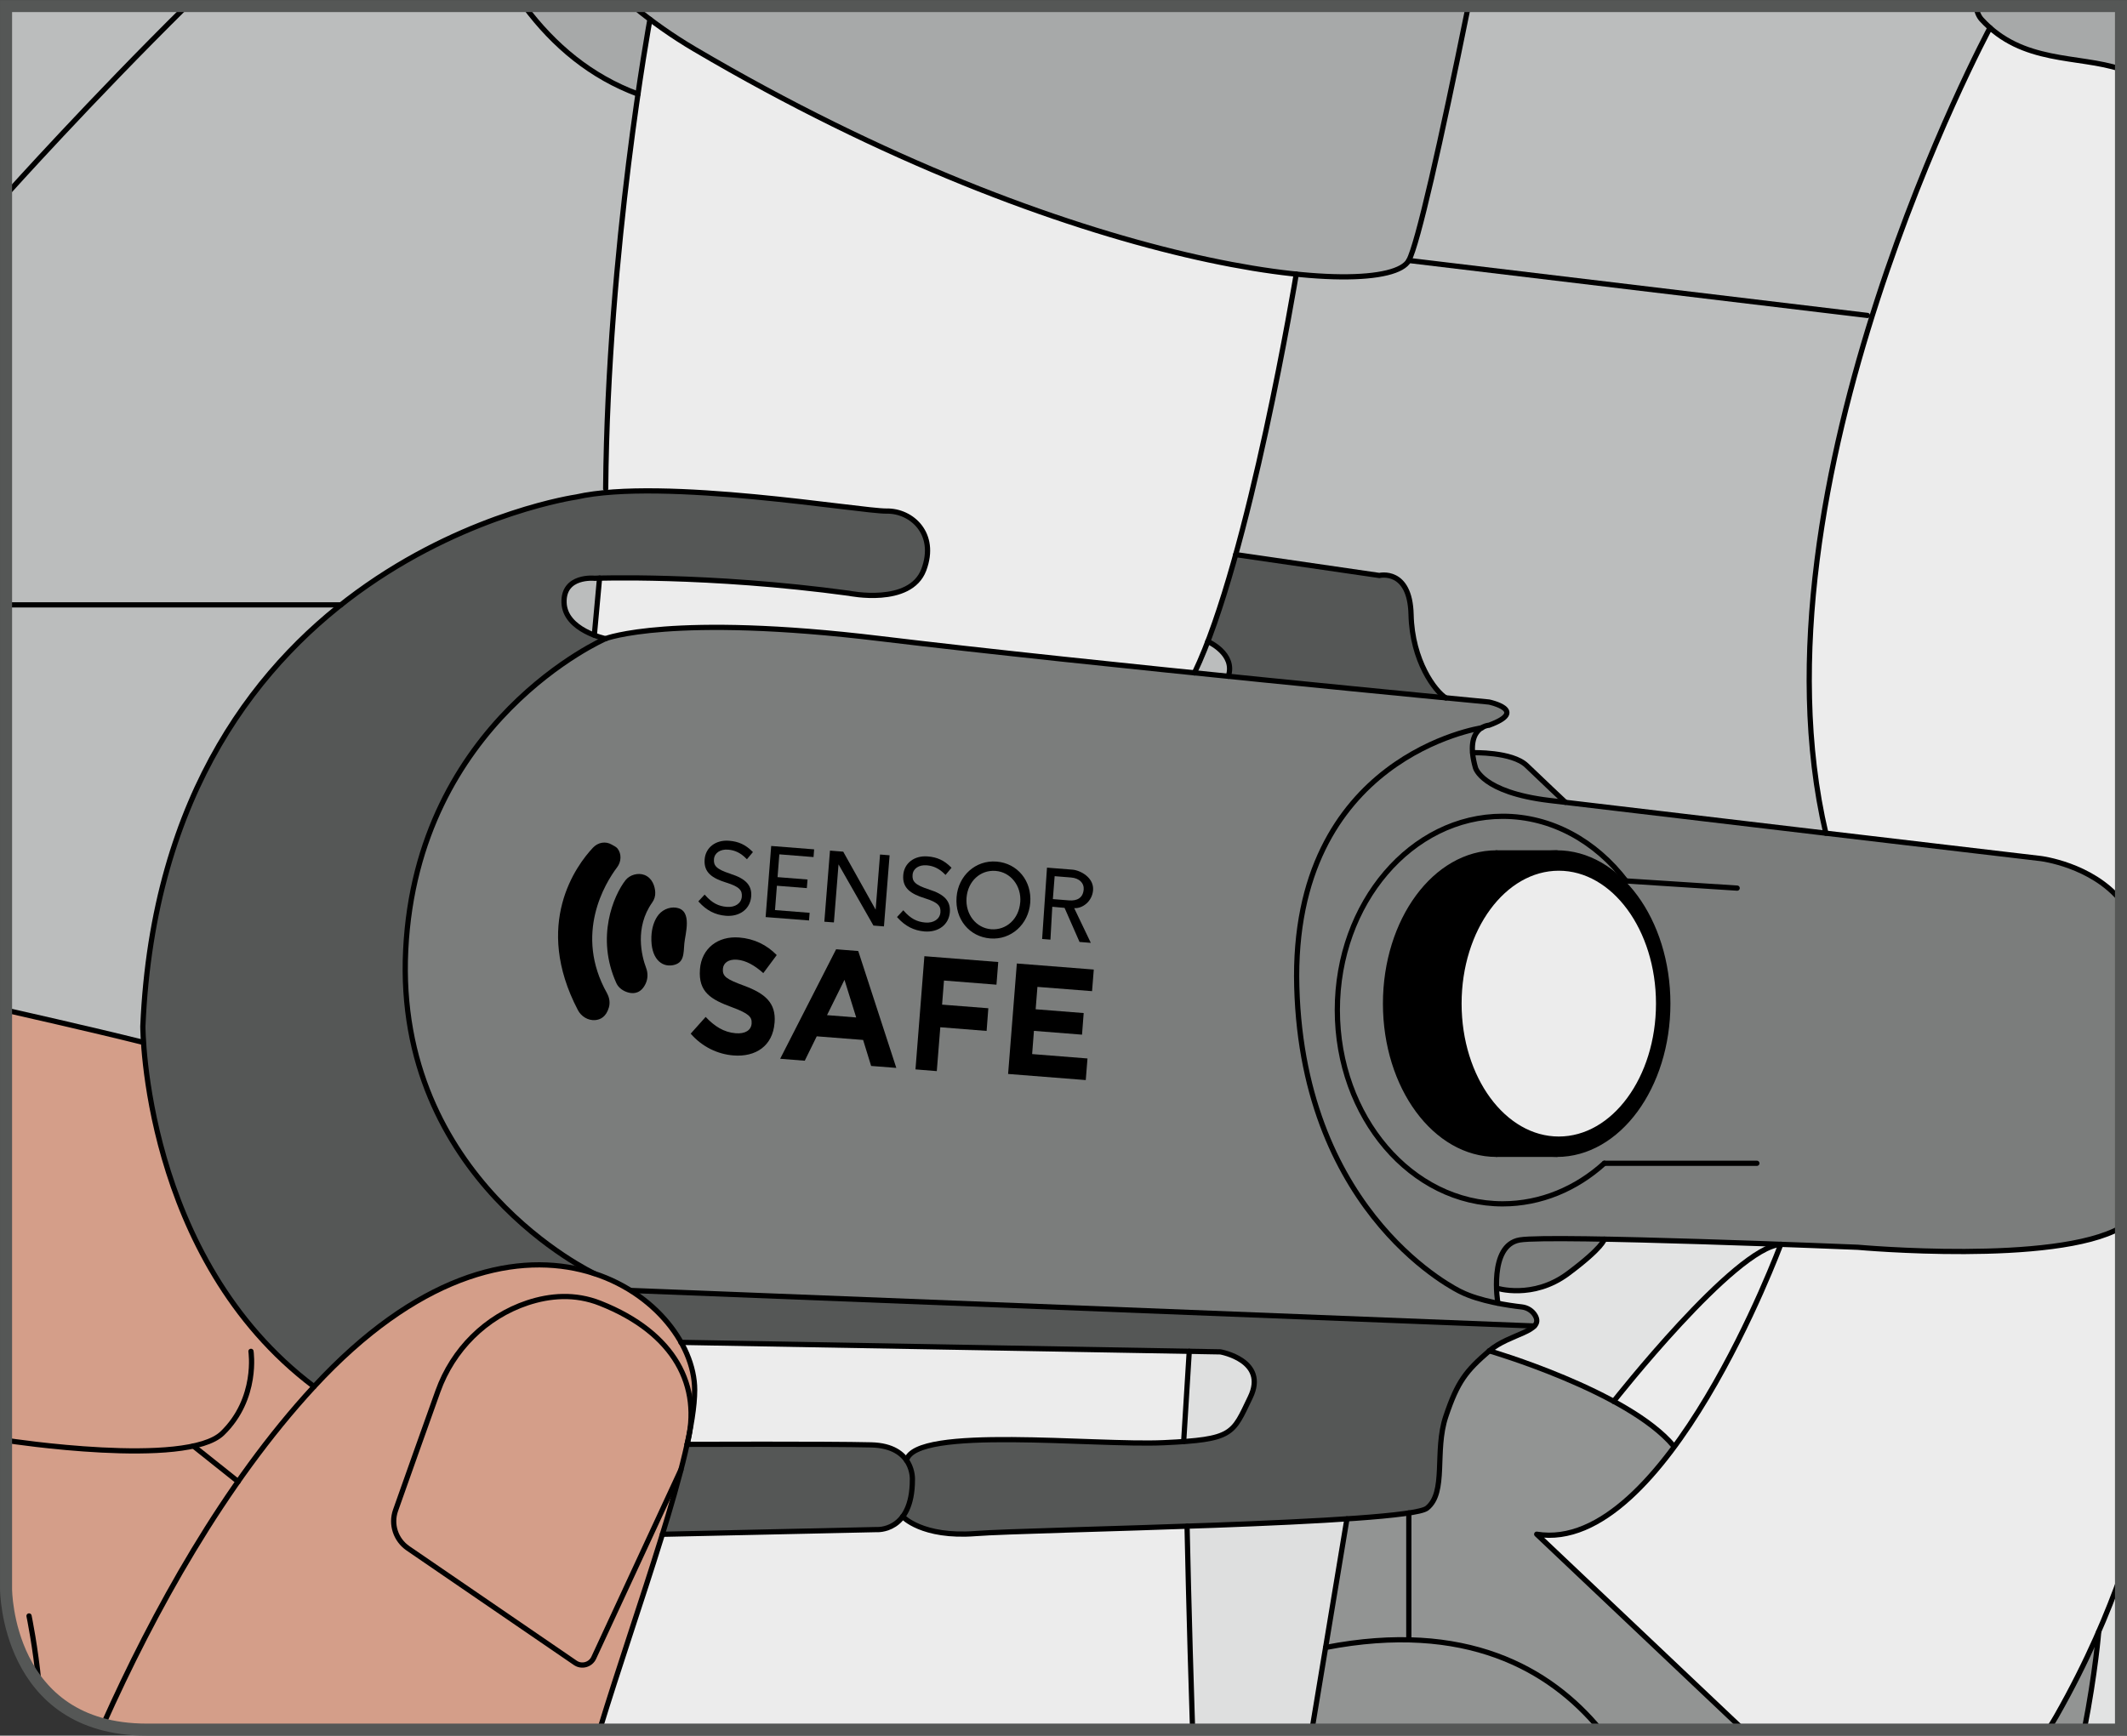 <?xml version="1.0" encoding="UTF-8"?>
<!DOCTYPE svg PUBLIC "-//W3C//DTD SVG 1.1//EN" "http://www.w3.org/Graphics/SVG/1.1/DTD/svg11.dtd">
<!-- Creator: CorelDRAW 2018 (64-Bit) -->
<svg xmlns="http://www.w3.org/2000/svg" xml:space="preserve" width="31.086mm" height="25.374mm" version="1.1" style="shape-rendering:geometricPrecision; text-rendering:geometricPrecision; image-rendering:optimizeQuality; fill-rule:evenodd; clip-rule:evenodd"
viewBox="0 0 358.24 292.41"
 xmlns:xlink="http://www.w3.org/1999/xlink">
 <rect x="0" y="0" width="358.24" height="292.41" fill="#333333" stroke="none"/>
 <defs>
  <style type="text/css">
   <![CDATA[
    .str3 {stroke:#555756;stroke-width:2.03;stroke-miterlimit:4}
    .str0 {stroke:black;stroke-width:0.88;stroke-linecap:round;stroke-miterlimit:4}
    .str1 {stroke:black;stroke-width:0.88;stroke-linecap:round;stroke-miterlimit:4}
    .str2 {stroke:black;stroke-width:0.88;stroke-linecap:round;stroke-linejoin:round;stroke-miterlimit:4}
    .fil10 {fill:none;fill-rule:nonzero}
    .fil6 {fill:black;fill-rule:nonzero}
    .fil7 {fill:#555756;fill-rule:nonzero}
    .fil2 {fill:#7B7D7C;fill-rule:nonzero}
    .fil5 {fill:#929493;fill-rule:nonzero}
    .fil3 {fill:#A7A9A9;fill-rule:nonzero}
    .fil4 {fill:#BBBDBD;fill-rule:nonzero}
    .fil9 {fill:#D49E89;fill-rule:nonzero}
    .fil8 {fill:#DEDFDF;fill-rule:nonzero}
    .fil0 {fill:#E2E3E3;fill-rule:nonzero}
    .fil1 {fill:#ECECEC;fill-rule:nonzero}
   ]]>
  </style>
 </defs>
 <g id="Слой_x0020_1">
  <path class="fil0" d="M351.05 291.39c1.88,-9.62 2.41,-16.35 2.42,-16.47l0 0c1.56,-3.57 2.79,-6.79 3.75,-9.52l0 25.98 -6.17 0z"/>
  <path class="fil1" d="M357.22 265.41c-0.96,2.73 -2.19,5.94 -3.75,9.52l0 0c-1.88,4.3 -4.23,9.12 -7.13,14.23 -0.44,0.77 -0.9,1.52 -1.38,2.24l-51.37 0 -34.76 -32.91c8.41,1.38 16.47,-5.65 23.19,-14.77 10.63,-14.42 17.91,-34.08 17.91,-34.08 7.55,0.27 13,0.5 13,0.5 0,0 33.15,3.01 44.29,-3.34l0 58.61z"/>
  <path class="fil2" d="M280.9 169.08c0,-14.02 -8.37,-25.39 -18.69,-25.39l-10.16 0c-10.33,0 -18.69,11.37 -18.69,25.39 0,14.02 8.37,25.39 18.69,25.39l10.16 0c10.32,0 18.69,-11.37 18.69,-25.39zm76.32 37.72l0 -55.07c-4.97,-6.06 -13.51,-7.08 -13.51,-7.08 0,0 -17.23,-2.03 -36.19,-4.27 -16.9,-2 -35.17,-4.15 -43.87,-5.2 -1.04,-0.12 -1.94,-0.23 -2.69,-0.32 -11.42,-1.37 -12.46,-5.52 -12.46,-5.52 -0.27,-0.97 -0.42,-1.8 -0.48,-2.53 -0.22,-2.56 0.73,-3.7 1.58,-4.22 0,0 -32.24,4.72 -31.19,43.63 1.05,38.91 27.61,51.38 27.61,51.38 1.83,0.91 4.18,1.54 6.27,1.95 0,0 -0.18,-1.07 -0.22,-2.54 -0.09,-2.96 0.35,-7.53 3.93,-8.13 1.57,-0.26 7.14,-0.26 14.23,-0.13 9.17,0.17 20.88,0.56 29.72,0.88 7.55,0.27 13,0.5 13,0.5 0,0 33.15,3.01 44.29,-3.34z"/>
  <path class="fil1" d="M357.22 151.73c-4.97,-6.06 -13.51,-7.09 -13.51,-7.09 0,0 -17.23,-2.03 -36.19,-4.27 -13.76,-58.7 27.65,-135.7 27.65,-135.7 6.71,5.94 15.3,4.74 22.05,6.98l0 140.08z"/>
  <path class="fil3" d="M357.22 11.66c-6.75,-2.25 -15.34,-1.04 -22.05,-6.98 -0.49,-0.43 -0.97,-0.9 -1.43,-1.41 -0.47,-0.52 -0.79,-1.28 -0.97,-2.25l24.45 0 0 10.64z"/>
  <path class="fil4" d="M237.28 43.88c1.48,-2.69 5.34,-19.67 10.03,-42.87l85.46 0c0.18,0.96 0.5,1.73 0.97,2.25 0.47,0.51 0.94,0.98 1.43,1.41 0,0 -41.41,76.99 -27.65,135.7 -16.89,-1.99 -35.17,-4.15 -43.87,-5.2l0 -0.01c0,0 -4.06,-3.82 -6.53,-6.19 -2.47,-2.37 -9.1,-2.16 -9.1,-2.16 -0.21,-2.56 0.73,-3.7 1.58,-4.21 0.63,-0.38 1.2,-0.41 1.2,-0.41 6.76,-2.49 0,-3.91 0,-3.91 0,0 -2.7,-0.26 -7.29,-0.7l0 0c-1.79,-1.09 -5.68,-6.21 -5.86,-14.04 -0.17,-7.83 -5.34,-6.58 -5.34,-6.58l-24.18 -3.52c5.93,-21.36 10.19,-47.26 10.19,-47.26l0 0c10.85,1.13 17.64,0.1 18.95,-2.29z"/>
  <path class="fil5" d="M353.47 274.92c-0.01,0.11 -0.54,6.85 -2.42,16.47l-6.1 0c0.48,-0.72 0.94,-1.47 1.38,-2.24 2.91,-5.1 5.26,-9.92 7.13,-14.22z"/>
  <path class="fil5" d="M271.79 236.08c4.07,2.21 7.78,4.76 10.1,7.52l0.14 0.11c-6.72,9.12 -14.79,16.14 -23.2,14.77l34.76 32.91 -24.06 0c-8.52,-10.31 -22.72,-18.39 -46.25,-13.84l3.59 -21.67c7.33,-0.49 12.56,-1.07 13.46,-1.79 3.38,-2.67 1.21,-9.61 3.19,-15.48 1.97,-5.87 3.39,-7.65 7.31,-11.03 0,0 11.45,3.34 20.96,8.51z"/>
  <path class="fil1" d="M299.93 209.63c0,0 -7.28,19.66 -17.91,34.08l-0.14 -0.1c-2.31,-2.76 -6.02,-5.31 -10.1,-7.52 0.16,-0.2 20.42,-25.96 28.15,-26.45z"/>
  <path class="fil0" d="M270.21 208.76c9.17,0.17 20.88,0.56 29.72,0.88 -7.73,0.49 -27.99,26.25 -28.14,26.45 -9.51,-5.17 -20.96,-8.51 -20.96,-8.51 2.52,-2.17 6.35,-2.87 7.59,-4.18 0.45,-0.48 0.56,-1.03 0.15,-1.76 -0.47,-0.82 -1.32,-1.35 -2.26,-1.46 -0.94,-0.11 -2.41,-0.3 -4.02,-0.61 0,0 -0.18,-1.07 -0.23,-2.54 0,0 6.11,1.96 12.05,-2.46 5.93,-4.43 6.11,-5.8 6.11,-5.8z"/>
  <path class="fil5" d="M220.97 291.39l48.55 0c-8.52,-10.31 -22.72,-18.39 -46.25,-13.84l-2.3 13.84z"/>
  <path class="fil6" d="M279.35 169.08c0,-12.61 -7.53,-22.83 -16.81,-22.83 -9.28,0 -16.81,10.22 -16.81,22.83 0,12.61 7.53,22.83 16.81,22.83 9.28,0 16.81,-10.22 16.81,-22.83zm-17.14 -25.39c10.32,0 18.69,11.37 18.69,25.39 0,14.02 -8.37,25.39 -18.69,25.39 -10.33,0 -18.69,-11.37 -18.69,-25.39 0,-14.02 8.37,-25.39 18.69,-25.39z"/>
  <path class="fil1" d="M262.54 146.25c9.28,0 16.81,10.22 16.81,22.83 0,12.61 -7.53,22.83 -16.81,22.83 -9.29,0 -16.81,-10.22 -16.81,-22.83 0,-12.61 7.53,-22.83 16.81,-22.83z"/>
  <path class="fil3" d="M247.3 1.02c-4.69,23.2 -8.55,40.18 -10.03,42.87 -1.32,2.39 -8.1,3.42 -18.95,2.29 -21.45,-2.22 -58.8,-12.83 -101.32,-37.89 -2.67,-1.57 -5.17,-3.25 -7.53,-5.02l0 0c-0.97,-0.73 -1.91,-1.49 -2.84,-2.25l140.67 0z"/>
  <path class="fil2" d="M270.21 208.76c0,0 -0.18,1.37 -6.11,5.8 -5.93,4.42 -12.05,2.46 -12.05,2.46 -0.09,-2.96 0.36,-7.53 3.93,-8.13 1.57,-0.26 7.14,-0.26 14.23,-0.13z"/>
  <path class="fil2" d="M263.66 135.17l0 0.01c-1.04,-0.12 -1.94,-0.23 -2.69,-0.32 -11.42,-1.37 -12.46,-5.52 -12.46,-5.52 -0.27,-0.97 -0.43,-1.81 -0.49,-2.53 0,0 6.64,-0.21 9.1,2.16 2.47,2.37 6.53,6.19 6.53,6.19z"/>
  <path class="fil6" d="M252.05 143.69l10.16 0c-10.33,0 -18.69,11.37 -18.69,25.39 0,14.02 8.37,25.39 18.69,25.39l-10.16 0c-10.33,0 -18.69,-11.37 -18.69,-25.39 0,-14.02 8.37,-25.39 18.69,-25.39z"/>
  <path class="fil2" d="M258.56 221.63c0.41,0.73 0.31,1.29 -0.15,1.76l-0.02 -0.02 -152.16 -5.94c-1.85,-1.16 -3.91,-2.14 -6.15,-2.88 0,0 -33.65,-15.81 -31.75,-54.49 1.9,-38.67 33.67,-52.46 33.67,-52.46 0,0 11.03,-4.27 46.27,0 14.51,1.76 34.45,3.88 52.89,5.76 1.92,0.2 3.83,0.39 5.72,0.58 15.13,1.54 28.7,2.87 36.63,3.63 4.59,0.44 7.29,0.7 7.29,0.7 0,0 6.77,1.42 0,3.91 0,0 -0.57,0.03 -1.2,0.41 0,0 -32.24,4.72 -31.19,43.63 1.05,38.91 27.61,51.38 27.61,51.38 1.83,0.91 4.18,1.53 6.27,1.94 1.61,0.32 3.08,0.51 4.02,0.61 0.94,0.11 1.79,0.64 2.26,1.46z"/>
  <path class="fil7" d="M199.36 242.87c8.4,-0.59 8.54,-1.89 11.22,-7.46 3,-6.23 -5.03,-7.65 -5.03,-7.65l-5.25 -0.09 -85.57 -1.51c-1.84,-3.28 -4.74,-6.37 -8.49,-8.72l152.16 5.94 0.02 0.02c-1.24,1.31 -5.08,2.01 -7.59,4.18 -3.91,3.38 -5.34,5.16 -7.31,11.03 -1.98,5.87 0.19,12.81 -3.19,15.48 -0.91,0.72 -6.13,1.3 -13.46,1.79 -7.54,0.5 -17.31,0.91 -26.93,1.24 -15.95,0.55 -31.45,0.92 -35.6,1.24 -9.08,0.71 -12.31,-2.87 -12.31,-2.87 0.93,-1.24 1.63,-3.18 1.63,-6.21 0,0 0.11,-1.69 -0.98,-3.26 1.42,-5.87 31.59,-2.44 43.33,-2.97 1.24,-0.06 2.35,-0.12 3.35,-0.19z"/>
  <path class="fil7" d="M243.51 117.58l0 0c-7.92,-0.77 -21.49,-2.09 -36.62,-3.63 1.24,-3.77 -3.33,-5.82 -3.46,-5.87 1.64,-4.28 3.22,-9.32 4.7,-14.64l24.19 3.52c0,0 5.16,-1.25 5.34,6.58 0.18,7.83 4.06,12.95 5.86,14.04z"/>
  <path class="fil8" d="M200.86 291.39c-0.61,-18.51 -0.93,-34.08 -0.93,-34.27 9.61,-0.33 19.39,-0.73 26.93,-1.24l-3.59 21.67 -2.3 13.84 -20.11 0z"/>
  <path class="fil1" d="M208.13 93.44c-1.48,5.32 -3.06,10.35 -4.7,14.64l-0 0c-0.74,1.93 -1.49,3.71 -2.26,5.29 -18.44,-1.89 -38.37,-4 -52.88,-5.77 -35.24,-4.27 -46.28,0 -46.28,0 0,0 -0.83,-0.17 -1.91,-0.59l0.87 -9.62c3.91,-0.09 21.15,-0.29 42.03,2.55 0,0 10.29,2.13 12.58,-3.96 2.29,-6.09 -2.06,-9.96 -6.25,-9.88 -3.77,0.07 -31.2,-4.59 -47.33,-3.12l0 0c0.23,-26.49 3.34,-52.37 5.47,-67.15 1.12,-7.79 1.98,-12.49 1.99,-12.58 2.36,1.77 4.86,3.45 7.53,5.02 42.52,25.06 79.87,35.67 101.32,37.89l0 0c0,0 -4.27,25.9 -10.2,47.26z"/>
  <path class="fil8" d="M205.55 227.75c0,0 8.03,1.42 5.03,7.65 -2.68,5.57 -2.82,6.87 -11.22,7.46l0.94 -15.21 5.26 0.09z"/>
  <path class="fil4" d="M203.43 108.07c0.13,0.06 4.7,2.1 3.46,5.87 -1.89,-0.19 -3.79,-0.39 -5.72,-0.59 0.76,-1.58 1.52,-3.36 2.26,-5.29z"/>
  <path class="fil1" d="M101.01 291.39c3.19,-10.48 7.3,-22.35 10.55,-32.92l36.04 -0.79c0,0 2.63,0.22 4.43,-2.19 0,0 3.23,3.58 12.3,2.87 4.15,-0.32 19.65,-0.69 35.6,-1.24 0,0.19 0.32,15.76 0.93,34.27l-99.85 0z"/>
  <path class="fil1" d="M200.3 227.66l-0.94 15.21c-0.99,0.07 -2.1,0.13 -3.35,0.19 -11.74,0.53 -41.91,-2.91 -43.33,2.97 -0.91,-1.31 -2.64,-2.53 -5.96,-2.61 -7.29,-0.18 -30.99,-0.09 -30.99,-0.09 0,-0 0,-0.01 0,-0.01 0.18,-0.71 0.33,-1.41 0.44,-2.11 0.53,-2.74 0.83,-5.13 0.84,-7.05 0,-2.6 -0.8,-5.37 -2.28,-8.01l85.57 1.51z"/>
  <path class="fil7" d="M149.34 86.11c4.19,-0.08 8.54,3.8 6.25,9.89 -2.29,6.09 -12.58,3.96 -12.58,3.96 -20.88,-2.85 -38.12,-2.65 -42.03,-2.56 -0.55,0.01 -0.83,0.02 -0.83,0.02 0,0 -5.3,-0.55 -5.14,4.11 0.11,3.05 3.06,4.7 5.1,5.48 1.08,0.41 1.91,0.59 1.91,0.59 0,0 -31.77,13.78 -33.66,52.46 -1.9,38.67 31.74,54.49 31.74,54.49 -11.86,-3.88 -28.83,-0.83 -47.2,19.06 -24.31,-18.3 -28.12,-48.88 -28.72,-58.03 -0.11,-1.7 -0.11,-2.66 -0.11,-2.66 1.56,-36.33 17.05,-58.1 33.36,-71.01 19.25,-15.25 39.64,-18.17 39.64,-18.17 1.48,-0.33 3.14,-0.58 4.95,-0.74 16.13,-1.48 43.56,3.18 47.33,3.11z"/>
  <path class="fil7" d="M152.68 246.02c1.09,1.57 0.98,3.26 0.98,3.26 0,3.03 -0.7,4.97 -1.63,6.21 -1.79,2.41 -4.43,2.19 -4.43,2.19l-36.03 0.79c1.18,-3.83 2.25,-7.49 3.12,-10.86l0 0c0.39,-1.5 0.74,-2.93 1.04,-4.29 0,0 23.7,-0.09 31,0.09 3.32,0.08 5.05,1.3 5.96,2.61z"/>
  <path class="fil9" d="M114.72 226.15c1.48,2.64 2.28,5.41 2.28,8.01 0,1.93 -0.3,4.31 -0.83,7.05 1.39,-8.91 -3.35,-17.02 -15.08,-21.66 -4.26,-1.69 -8.49,-1.31 -12.22,-0.08 -7.06,2.35 -12.59,7.89 -15.1,14.9 -2.19,6.13 -5.36,14.98 -7.14,20.07 -0.83,2.37 0.03,4.99 2.1,6.4l28.17 19.29c1.08,0.74 2.56,0.33 3.11,-0.85l14.69 -31.67c-0.87,3.36 -1.94,7.02 -3.12,10.85 -3.25,10.56 -7.36,22.43 -10.56,32.91l-76.3 0 0 0c-2.75,0 -5.17,-0.32 -7.32,-0.88 5.92,-13.23 13.48,-27.75 22.71,-40.91 3.96,-5.65 8.22,-11.05 12.79,-15.99 18.37,-19.88 35.35,-22.94 47.21,-19.06 2.24,0.73 4.3,1.71 6.15,2.87 3.75,2.35 6.65,5.44 8.48,8.72z"/>
  <path class="fil9" d="M101.09 219.55c11.72,4.64 16.46,12.75 15.07,21.66 -0.13,0.68 -0.28,1.39 -0.44,2.11 0,0 0,0 0,0 -0.3,1.37 -0.65,2.8 -1.04,4.3l0 0 -14.68 31.67c-0.55,1.19 -2.03,1.59 -3.11,0.85l-28.17 -19.29c-2.07,-1.41 -2.93,-4.04 -2.1,-6.4 1.79,-5.1 4.95,-13.95 7.14,-20.07 2.5,-7 8.04,-12.55 15.1,-14.9 3.72,-1.24 7.95,-1.61 12.22,0.08z"/>
  <path class="fil3" d="M109.47 3.26l0 0c-0.02,0.09 -0.87,4.8 -1.99,12.58l-0.02 -0c-7.88,-2.92 -14.16,-8.11 -19.16,-14.83l18.34 0c0.92,0.76 1.86,1.52 2.84,2.25z"/>
  <path class="fil4" d="M107.46 15.84l0.03 0c-2.13,14.78 -5.24,40.65 -5.47,67.14l0 0c-1.81,0.17 -3.48,0.41 -4.95,0.74 0,0 -20.4,2.92 -39.64,18.17l-56.1 0 0 -69.41c0,0 14.09,-15.69 30.09,-31.47l56.89 0c4.99,6.72 11.28,11.9 19.16,14.83z"/>
  <path class="fil4" d="M100.97 97.39l-0.87 9.62c-2.04,-0.78 -5,-2.44 -5.1,-5.48 -0.16,-4.67 5.14,-4.11 5.14,-4.11 0,0 0.28,-0.01 0.83,-0.02z"/>
  <path class="fil4" d="M31.41 1.02c-16,15.78 -30.09,31.47 -30.09,31.47l0 -31.47 30.09 0z"/>
  <path class="fil4" d="M1.31 101.9l56.1 0c-16.31,12.92 -31.8,34.68 -33.36,71.01 0,0 0,0.96 0.11,2.66l-0.11 0.01c-8.54,-2.14 -22.74,-5.34 -22.74,-5.34l0 -68.34z"/>
  <path class="fil9" d="M32.58 243.61c-10.48,2.28 -31.16,-0.89 -31.26,-0.91l0 -72.45c0.1,0.02 14.23,3.21 22.74,5.34l0.11 -0.01c0.6,9.15 4.41,39.73 28.72,58.03 -4.57,4.94 -8.83,10.35 -12.79,15.99l-7.52 -6z"/>
  <path class="fil9" d="M1.31 270.92l0 -28.22c0,0 20.76,3.19 31.26,0.91l7.52 6c-9.22,13.16 -16.79,27.67 -22.71,40.9 -12.08,-3.17 -15.25,-14.08 -16.08,-19.59z"/>
  <path class="fil10 str0" d="M109.47 3.26c0,0 -7.11,38.48 -7.46,79.06"/>
  <path class="fil10 str0" d="M218.32 46.18c0,0 -7.9,47.99 -17.15,67.19"/>
  <path class="fil10 str0" d="M357.22 151.73c-4.97,-6.06 -13.51,-7.09 -13.51,-7.09 0,0 -68.7,-8.1 -82.75,-9.79 -11.42,-1.37 -12.46,-5.52 -12.46,-5.52 -1.96,-6.94 2.29,-7.15 2.29,-7.15 6.76,-2.49 0,-3.91 0,-3.91 0,0 -67.28,-6.41 -102.52,-10.68 -35.24,-4.27 -46.28,0 -46.28,0 0,0 -31.77,13.79 -33.66,52.46 -1.9,38.67 31.74,54.49 31.74,54.49"/>
  <path class="fil10 str0" d="M102.01 107.6c0,0 -6.85,-1.4 -7.01,-6.07 -0.16,-4.67 5.14,-4.11 5.14,-4.11 0,0 19.06,-0.71 42.87,2.53 0,0 10.28,2.13 12.58,-3.96 2.29,-6.09 -2.06,-9.96 -6.25,-9.89 -4.2,0.08 -37.65,-5.69 -52.28,-2.37 0,0 -69.6,9.97 -73,89.18 0,0 0,38.99 28.83,60.69"/>
  <path class="fil10 str0" d="M203.42 108.07c0,0 4.72,2.04 3.46,5.87"/>
  <path class="fil10 str0" d="M208.12 93.43l24.2 3.52c0,0 5.16,-1.24 5.34,6.59 0.18,7.83 4.06,12.95 5.86,14.04"/>
  <path class="fil10 str0" d="M114.69 226.15l90.86 1.6c0,0 8.03,1.42 5.03,7.65 -3,6.23 -2.82,7.12 -14.57,7.65 -11.75,0.54 -41.91,-2.9 -43.33,2.97"/>
  <path class="fil10 str0" d="M152.03 255.49c0,0 3.23,3.58 12.31,2.87 9.07,-0.71 72.6,-1.6 75.99,-4.27 3.38,-2.67 1.21,-9.61 3.19,-15.48 1.97,-5.87 3.39,-7.65 7.31,-11.03 3.43,-2.95 9.31,-3.19 7.74,-5.94 -0.47,-0.82 -1.32,-1.35 -2.26,-1.46 -2.16,-0.24 -7.05,-0.94 -10.29,-2.56 0,0 -26.56,-12.46 -27.61,-51.38 -1.05,-38.92 31.19,-43.63 31.19,-43.63"/>
  <path class="fil10 str0" d="M252.28 219.55c0,0 -1.64,-9.77 3.7,-10.66 5.34,-0.89 56.95,1.24 56.95,1.24 0,0 33.15,3.01 44.29,-3.33"/>
  <path class="fil10 str0" d="M111.57 258.48l36.04 -0.79c0,0 6.06,0.5 6.06,-8.4 0,0 0.35,-5.7 -6.94,-5.87 -7.3,-0.18 -30.99,-0.09 -30.99,-0.09"/>
  <path class="fil10 str1" d="M17.39 290.51c8.46,-18.92 20.28,-40.43 35.49,-56.9 34.53,-37.38 64.12,-15.29 64.12,0.55 -0,10.94 -9.75,36.74 -15.99,57.23"/>
  <line class="fil10 str0" x1="200.3" y1="227.66" x2="199.36" y2= "242.87" />
  <path class="fil10 str0" d="M199.93 257.12c0,0 0.32,15.65 0.93,34.27"/>
  <path class="fil10 str1" d="M1.31 242.7c0,0 30.09,4.63 36.15,-1.24 6.05,-5.87 4.81,-13.8 4.81,-13.8"/>
  <line class="fil10 str1" x1="32.58" y1="243.61" x2="40.1" y2= "249.6" />
  <path class="fil10 str1" d="M4.89 272.24c0,0 1.11,5.35 1.66,11.35"/>
  <path class="fil10 str0" d="M1.31 170.25c0,0 14.2,3.2 22.74,5.34"/>
  <path class="fil10 str1" d="M115.72 243.33c2.53,-9.73 -1.99,-18.77 -14.64,-23.77 -4.27,-1.69 -8.49,-1.31 -12.22,-0.08 -7.06,2.35 -12.59,7.89 -15.1,14.89 -2.19,6.13 -5.35,14.98 -7.14,20.08 -0.83,2.36 0.03,4.98 2.1,6.4l28.17 19.29c1.08,0.74 2.56,0.33 3.11,-0.85l14.68 -31.67"/>
  <path class="fil10 str0" d="M280.9 169.08c0,14.02 -8.37,25.39 -18.69,25.39 -10.33,0 -18.69,-11.37 -18.69,-25.39 0,-14.02 8.37,-25.39 18.69,-25.39 10.32,0 18.69,11.37 18.69,25.39"/>
  <path class="fil10 str0" d="M252.05 194.47c-10.33,0 -18.69,-11.37 -18.69,-25.39 0,-14.02 8.37,-25.39 18.69,-25.39"/>
  <line class="fil10 str0" x1="262.21" y1="143.69" x2="252.05" y2= "143.69" />
  <line class="fil10 str0" x1="262.21" y1="194.47" x2="252.05" y2= "194.47" />
  <path class="fil10 str0" d="M270.21 195.98c-4.71,4.28 -10.7,6.83 -17.12,6.83 -15.38,0 -27.85,-14.61 -27.85,-32.65 0,-18.03 12.47,-32.64 27.85,-32.64 8.26,0 15.67,4.21 20.77,10.89"/>
  <line class="fil10 str0" x1="273.86" y1="148.41" x2="292.58" y2= "149.62" />
  <line class="fil10 str0" x1="270.21" y1="195.98" x2="295.9" y2= "195.98" />
  <path class="fil10 str0" d="M252.06 217.01c0,0 6.11,1.96 12.04,-2.46 5.93,-4.42 6.11,-5.79 6.11,-5.79"/>
  <path class="fil10 str0" d="M248.03 126.81c0,0 6.63,-0.21 9.1,2.16 2.47,2.38 6.52,6.19 6.52,6.19"/>
  <path class="fil10 str0" d="M88.32 1.02c4.99,6.71 11.26,11.91 19.14,14.83"/>
  <path class="fil10 str0" d="M106.64 1.02c3.15,2.61 6.59,5.05 10.36,7.27 64.03,37.73 116.36,42.72 120.27,35.6 1.48,-2.69 5.34,-19.67 10.03,-42.87"/>
  <line class="fil10 str0" x1="1.31" y1="101.9" x2="57.41" y2= "101.9" />
  <path class="fil10 str0" d="M1.31 32.49c0,0 14.09,-15.69 30.09,-31.48"/>
  <line class="fil10 str0" x1="237.28" y1="43.88" x2="314.52" y2= "53.14" />
  <path class="fil10 str0" d="M332.77 1.02c0.18,0.96 0.5,1.73 0.97,2.25 6.88,7.54 16.24,5.98 23.48,8.39"/>
  <path class="fil10 str0" d="M335.17 4.67c0,0 -41.41,77 -27.65,135.7"/>
  <path class="fil10 str2" d="M299.93 209.63c0,0 -19.41,52.4 -41.11,48.84l34.76 32.91m51.37 0c0.48,-0.72 0.94,-1.47 1.38,-2.24 5.32,-9.34 8.77,-17.73 10.89,-23.74"/>
  <path class="fil10 str0" d="M250.82 227.57c0,0 23.34,6.81 31.06,16.03"/>
  <path class="fil10 str0" d="M271.78 236.09c0,0 20.39,-25.96 28.15,-26.45"/>
  <line class="fil10 str0" x1="226.86" y1="255.88" x2="220.97" y2= "291.39" />
  <path class="fil10 str0" d="M269.52 291.39c-8.52,-10.31 -22.72,-18.39 -46.25,-13.84"/>
  <path class="fil10 str0" d="M353.47 274.92c0,0 -0.52,6.77 -2.42,16.47"/>
  <path class="fil10 str0" d="M279.35 169.08c0,12.61 -7.53,22.83 -16.81,22.83 -9.28,0 -16.81,-10.22 -16.81,-22.83 0,-12.61 7.52,-22.83 16.81,-22.83 9.29,0 16.81,10.23 16.81,22.83"/>
  <line class="fil10 str0" x1="106.38" y1="217.41" x2="258.42" y2= "223.39" />
  <line class="fil10 str0" x1="237.28" y1="276.26" x2="237.28" y2= "254.89" />
  <line class="fil10 str0" x1="100.98" y1="97.39" x2="100.1" y2= "107.01" />
  <path class="fil6" d="M102.25 167.35c-5.63,-9.99 -0.3,-18.61 1.69,-21.24 0.71,-0.94 0.78,-2.26 0.05,-3.18 -0.21,-0.26 -0.68,-0.48 -0.94,-0.63 -1.05,-0.63 -2.32,-0.39 -3.16,0.49 -2.86,3.02 -10.13,12.91 -2.56,27.38 0.56,1.07 1.69,1.77 2.89,1.69 0.92,-0.07 1.87,-0.56 2.33,-2.13 0.23,-0.79 0.1,-1.65 -0.31,-2.38z"/>
  <path class="fil6" d="M105.34 148.3c-1.98,2.55 -5.03,9.59 -1.53,17.33 0.38,0.84 1.24,1.4 2.13,1.61 0.93,0.21 2.06,0.04 2.8,-1.52 0.39,-0.83 0.41,-1.78 0.09,-2.63 -0.77,-2.04 -1.96,-6.83 1.01,-11.03 0.37,-0.51 0.56,-1.13 0.52,-1.76 -0.06,-0.99 -0.48,-2.36 -1.8,-2.89 -1.1,-0.43 -2.5,-0.03 -3.22,0.89z"/>
  <path class="fil6" d="M113.92 152.92c-1.28,-0.19 -2.57,0.44 -3.26,1.54 -0.47,0.74 -0.89,1.82 -0.95,3.35 -0.13,3.61 1.66,5.15 3.6,4.8 1.94,-0.36 1.8,-1.89 1.95,-3.67 0.12,-1.5 1.45,-5.59 -1.34,-6.01z"/>
  <path class="fil6" d="M123.02 147.2c-2.44,-0.77 -2.85,-1.42 -2.77,-2.45 0.08,-1.06 1.07,-1.72 2.39,-1.61 1.15,0.09 2.13,0.57 3.05,1.51l0.11 0.11 1.01 -1.21 -0.09 -0.09c-1.15,-1.15 -2.33,-1.7 -3.93,-1.82 -2.23,-0.18 -3.96,1.13 -4.11,3.14 -0.18,2.24 1.32,3.18 3.61,3.9 2.34,0.72 2.73,1.36 2.65,2.39 -0.09,1.11 -1.12,1.82 -2.52,1.71 -1.45,-0.11 -2.5,-0.68 -3.63,-1.95l-0.11 -0.12 -1.06 1.14 0.09 0.1c1.3,1.44 2.74,2.18 4.54,2.33 2.35,0.18 4.1,-1.14 4.27,-3.25 0.15,-1.86 -0.9,-3 -3.5,-3.82z"/>
  <polygon class="fil6" points="130.85,149.22 135.89,149.62 136.01,148.17 130.96,147.77 131.26,143.93 137.02,144.39 137.12,143.09 129.89,142.52 128.95,154.5 136.26,155.07 136.36,153.78 130.53,153.32 "/>
  <polygon class="fil6" points="147.48,153.25 142.02,143.48 139.79,143.3 138.84,155.28 140.45,155.4 141.23,145.62 147.11,155.93 148.88,156.07 149.83,144.09 148.22,143.96 "/>
  <path class="fil6" d="M156.47 149.84c-2.44,-0.76 -2.85,-1.41 -2.77,-2.45 0.08,-1.06 1.06,-1.72 2.39,-1.61 1.15,0.09 2.13,0.57 3.05,1.51l0.11 0.11 1.01 -1.21 -0.09 -0.09c-1.15,-1.15 -2.33,-1.7 -3.93,-1.82 -2.23,-0.18 -3.96,1.13 -4.11,3.14 -0.18,2.24 1.32,3.18 3.61,3.9 2.34,0.72 2.73,1.36 2.65,2.39 -0.09,1.11 -1.12,1.82 -2.52,1.71 -1.45,-0.11 -2.5,-0.68 -3.63,-1.95l-0.1 -0.12 -1.06 1.14 0.09 0.1c1.3,1.44 2.74,2.18 4.54,2.33 2.35,0.18 4.1,-1.14 4.27,-3.25 0.14,-1.86 -0.9,-3 -3.5,-3.82z"/>
  <path class="fil6" d="M171.83 151.98l-0 0.04c-0.22,2.78 -2.32,4.72 -4.89,4.53 -2.54,-0.2 -4.37,-2.52 -4.15,-5.31 0.22,-2.78 2.32,-4.72 4.89,-4.52 2.55,0.2 4.37,2.52 4.16,5.27zm-4 -6.83c-3.48,-0.28 -6.44,2.35 -6.72,5.98l-0 0.04c-0.29,3.67 2.15,6.65 5.68,6.93 3.48,0.28 6.44,-2.35 6.73,-6.02 0.29,-3.67 -2.15,-6.65 -5.68,-6.93z"/>
  <path class="fil6" d="M177.33 151.46l0.3 -3.85 2.75 0.22c1.44,0.11 2.22,0.98 2.14,1.98l-0 0.03c-0.11,1.43 -1.11,1.95 -2.45,1.85l-2.74 -0.22zm3.59 1.53c1.34,0.11 3.03,-1.09 3.18,-3.02 0.17,-2.1 -2.11,-3.35 -3.47,-3.46l-4.29 -0.34 -0.82 12.02 1.4 0.11 0.31 -5.54 2.07 0.19 2.52 5.74 1.9 0.15 -2.8 -5.85z"/>
  <path class="fil6" d="M116.33 174.14l2.52 -2.82c1.47,1.56 3.05,2.59 5.06,2.75 1.58,0.13 2.59,-0.49 2.68,-1.62l0 -0.05c0.08,-1.07 -0.48,-1.67 -3.35,-2.73 -3.45,-1.27 -5.65,-2.52 -5.35,-6.35l0 -0.05c0.28,-3.5 3.02,-5.61 6.6,-5.33 2.56,0.2 4.67,1.26 6.33,2.96l-2.26 3.04c-1.46,-1.31 -2.94,-2.14 -4.41,-2.26 -1.48,-0.12 -2.31,0.57 -2.39,1.5l-0 0.06c-0.1,1.27 0.62,1.74 3.59,2.83 3.48,1.3 5.38,2.86 5.11,6.22l-0.01 0.05c-0.3,3.83 -3.13,5.77 -6.92,5.47 -2.66,-0.21 -5.26,-1.44 -7.2,-3.67z"/>
  <path class="fil6" d="M144.2 171.4l-1.97 -6.33 -2.94 5.95 4.91 0.39zm-3.39 -11.48l3.74 0.3 6.41 19.69 -4.24 -0.33 -1.35 -4.38 -7.81 -0.61 -2.02 4.11 -4.14 -0.33 9.42 -18.44z"/>
  <polygon class="fil6" points="155.69,161.09 168.13,162.07 167.83,165.89 158.99,165.19 158.67,169.25 166.46,169.86 166.17,173.68 158.37,173.06 157.78,180.45 154.19,180.16 "/>
  <polygon class="fil6" points="171.26,162.32 184.22,163.34 183.93,166.98 174.73,166.26 174.43,170.03 182.52,170.67 182.24,174.31 174.14,173.67 173.84,177.58 183.16,178.32 182.87,181.96 169.79,180.93 "/>
  <path class="fil10 str3" d="M1.02 1.02l0 266.68c0,0 0,23.69 23.69,23.69l332.52 0 0 -290.37 -356.21 0z"/>
 </g>
</svg>
